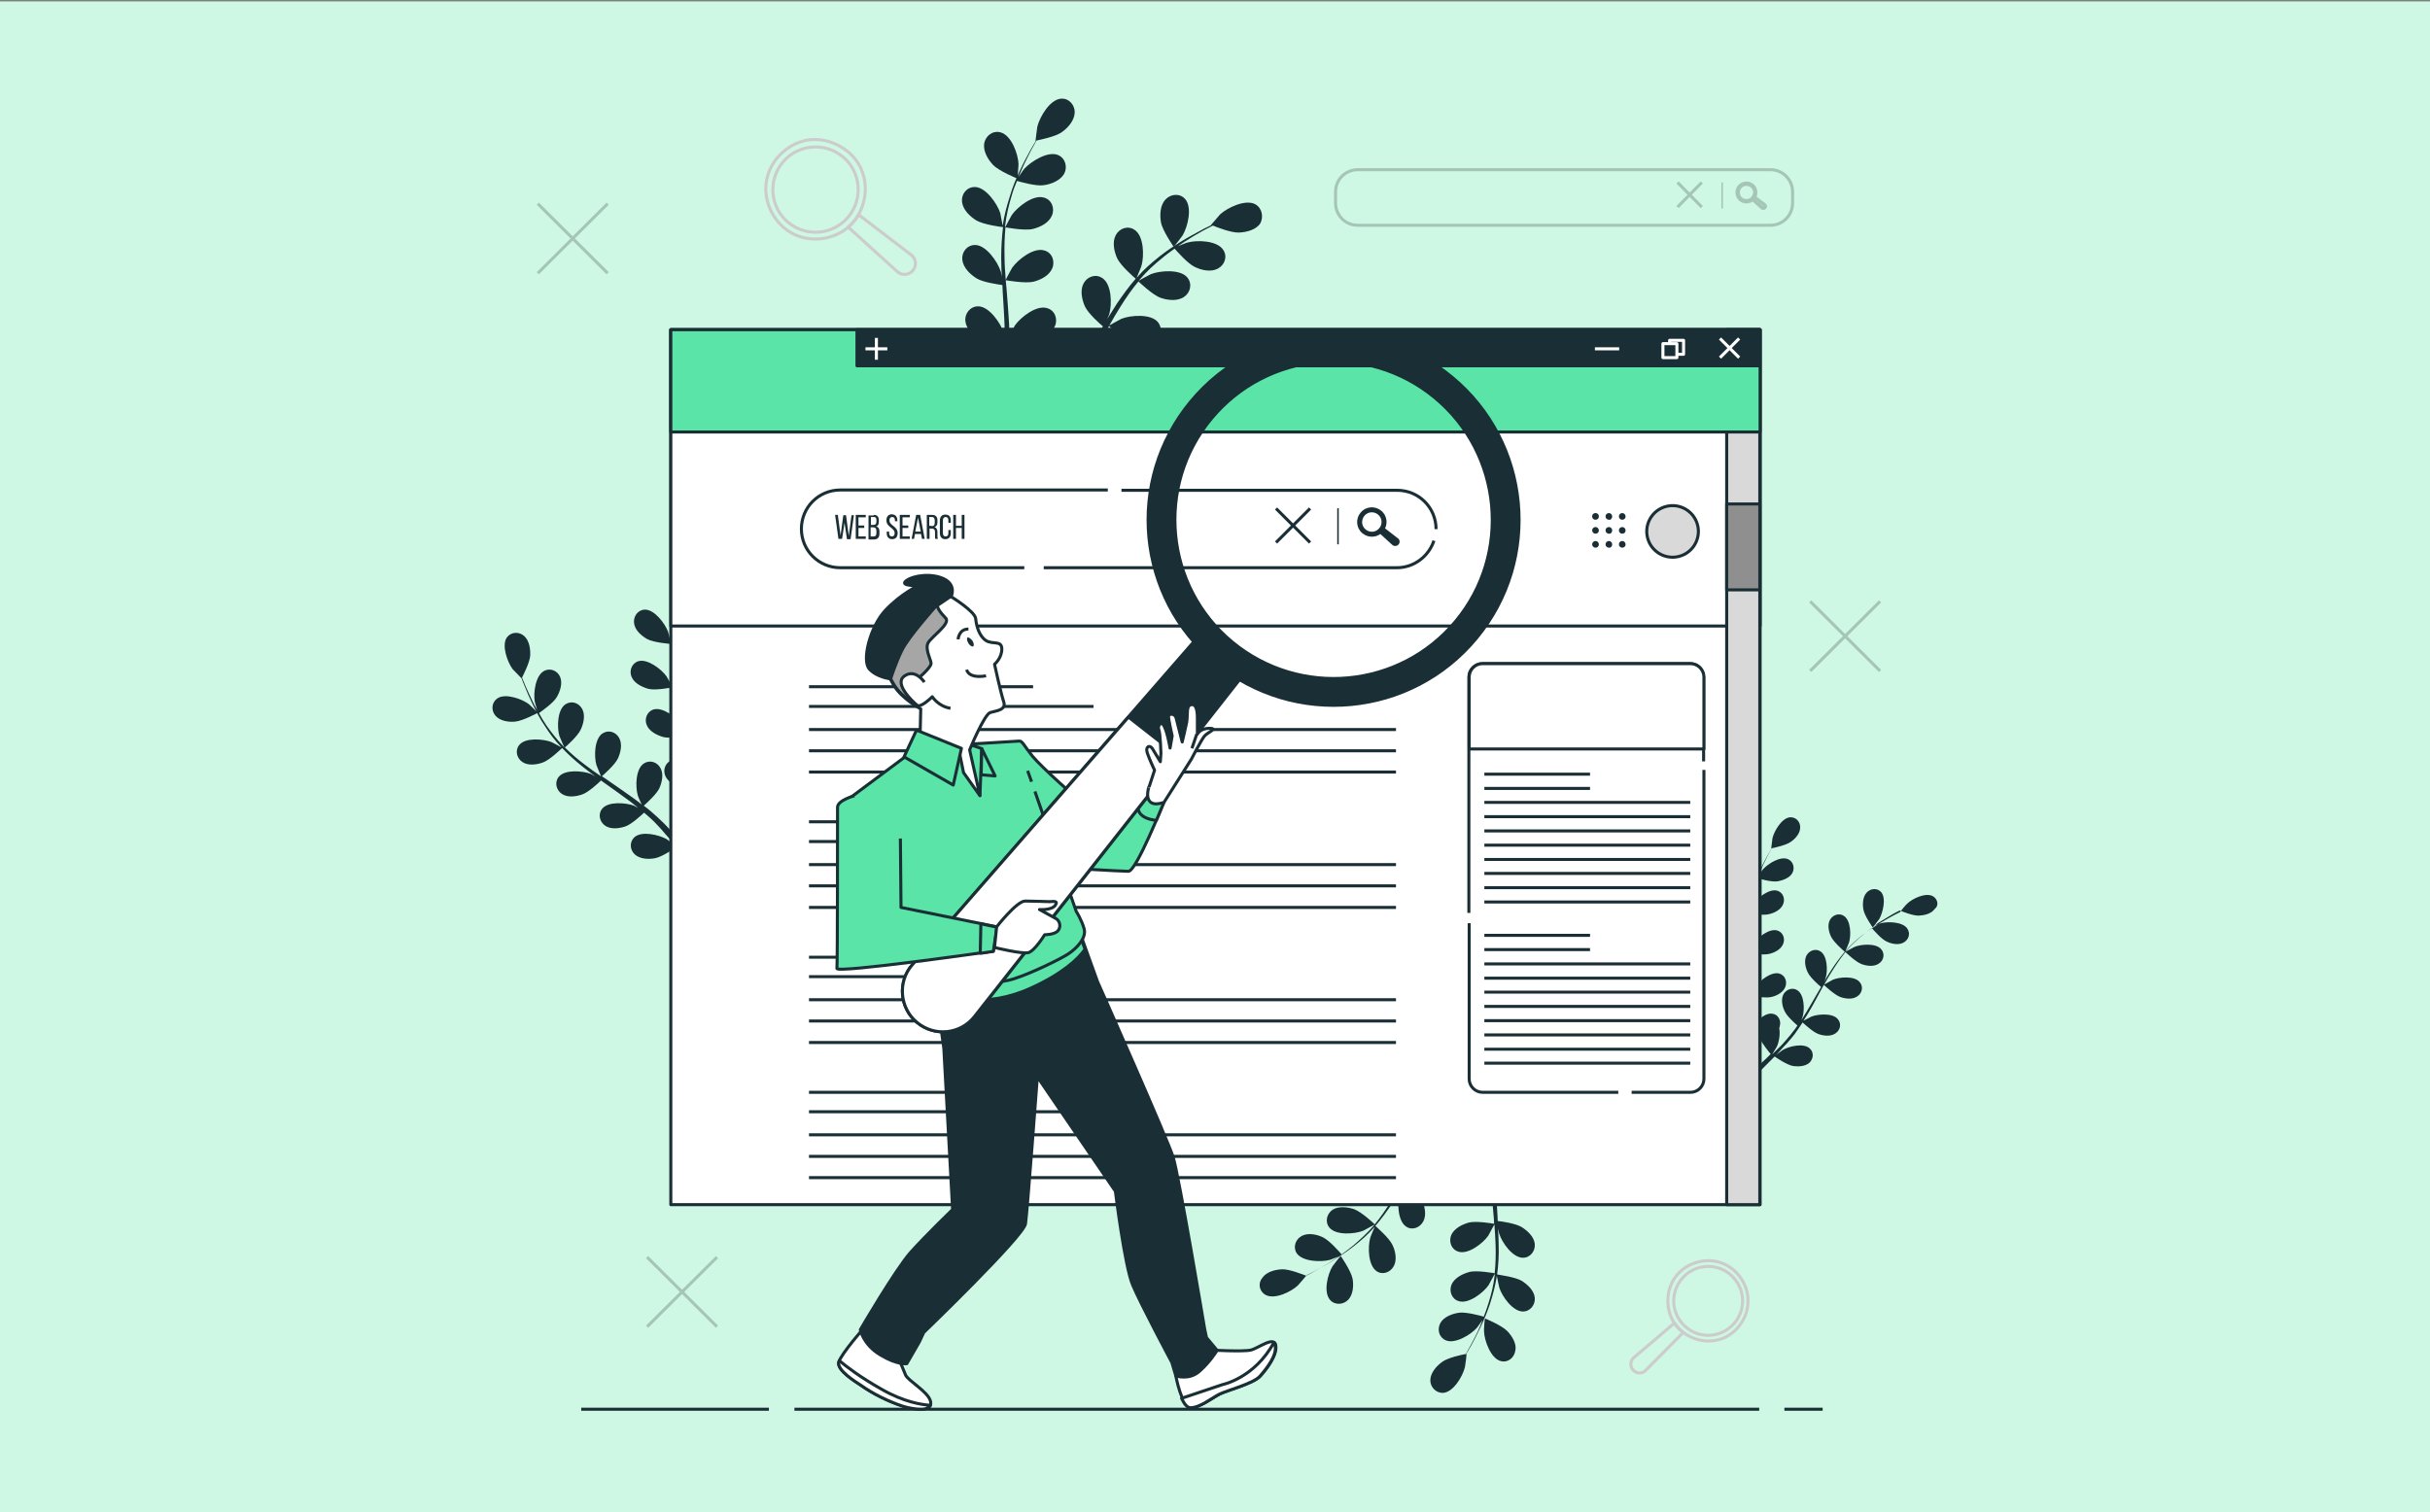 <?xml version="1.0" encoding="utf-8"?>
<!-- Generator: Adobe Illustrator 25.2.0, SVG Export Plug-In . SVG Version: 6.00 Build 0)  -->
<svg version="1.1" id="Calque_1" xmlns="http://www.w3.org/2000/svg" xmlns:xlink="http://www.w3.org/1999/xlink" x="0px" y="0px"
	 viewBox="0 0 800.2 498.1" style="enable-background:new 0 0 800.2 498.1;" xml:space="preserve">
<rect x="0" y="0" width="800.2" height="498.1" fill="#808080" stroke="none"/>
<style type="text/css">
	.st0{clip-path:url(#SVGID_2_);}
	.st1{fill:#5AE3A6;}
	.st2{opacity:0.7;fill:#FFFFFF;enable-background:new    ;}
	.st3{fill:none;}
	.st4{opacity:0.2;}
	.st5{fill:none;stroke:#000000;stroke-linejoin:round;stroke-miterlimit:10;}
	.st6{fill:none;stroke:#000000;stroke-width:0.5;stroke-linejoin:round;stroke-miterlimit:10;}
	.st7{fill:#1A2E35;stroke:#000000;stroke-linejoin:round;stroke-miterlimit:10;}
	.st8{fill:none;stroke:#CCCCCC;stroke-linejoin:round;stroke-miterlimit:10;}
	.st9{fill:#1A2E35;}
	.st10{fill:#FFFFFF;stroke:#1A2E35;stroke-linejoin:round;stroke-miterlimit:10;}
	.st11{fill:#D9D9D9;stroke:#1A2E35;stroke-linejoin:round;stroke-miterlimit:10;}
	.st12{fill:none;stroke:#1A2E35;stroke-width:0.5;stroke-linejoin:round;stroke-miterlimit:10;}
	.st13{fill:none;stroke:#1A2E35;stroke-linejoin:round;stroke-miterlimit:10;}
	.st14{fill:#1A2E35;stroke:#1A2E35;stroke-linejoin:round;stroke-miterlimit:10;}
	.st15{fill:#8F8F8F;stroke:#1A2E35;stroke-linejoin:round;stroke-miterlimit:10;}
	.st16{fill:#5AE4A7;stroke:#1A2E35;stroke-linejoin:round;stroke-miterlimit:10;}
	.st17{fill:none;stroke:#FFFFFF;stroke-linejoin:round;stroke-miterlimit:10;}
	.st18{fill:#1A2E35;stroke:#FFFFFF;stroke-linejoin:round;stroke-miterlimit:10;}
	.st19{fill:#A6A6A6;stroke:#1A2E35;stroke-linejoin:round;stroke-miterlimit:10;}
</style>
<g>
	<defs>
		<rect id="SVGID_1_" y="0.5" width="800.2" height="497.6"/>
	</defs>
	<clipPath id="SVGID_2_">
		<use xlink:href="#SVGID_1_"  style="overflow:visible;"/>
	</clipPath>
	<g class="st0">
		<path class="st1" d="M-553.6,211.2C-427.9,17.4-220.2,112.2,11-26.6s218.1-471,561.5-558.6c225.9-57.6,483.5,46,646.4,192.5
			C1442-192.2,1507.7,102.5,1443.2,371c-51.5,214.1-185.6,411.6-388.7,531.6c-289.2,170.8-576,34.8-856.9,54s-487.2,14.1-636-169.6
			C-587.3,603.2-679.3,405-553.6,211.2L-553.6,211.2z"/>
		<path class="st2" d="M-553.6,211.2C-427.9,17.4-220.2,112.2,11-26.6s218.1-471,561.5-558.6c225.9-57.6,483.5,46,646.4,192.5
			C1442-192.2,1507.7,102.5,1443.2,371c-51.5,214.1-185.6,411.6-388.7,531.6c-289.2,170.8-576,34.8-856.9,54s-487.2,14.1-636-169.6
			C-587.3,603.2-679.3,405-553.6,211.2L-553.6,211.2z"/>
	</g>
</g>
<rect y="0.5" class="st3" width="800.2" height="497.6"/>
<g>
	<g class="st4">
		<path class="st5" d="M583,74.2H447.1c-4.1,0-7.3-3.3-7.3-7.3v-3.7c0-4.1,3.3-7.3,7.3-7.3H583c4.1,0,7.3,3.3,7.3,7.3v3.7
			C590.3,70.9,587.1,74.2,583,74.2z"/>
		<line class="st6" x1="567.1" y1="60.1" x2="567.1" y2="68.7"/>
		<g>
			<line class="st5" x1="560.4" y1="60.1" x2="552.4" y2="68.2"/>
			<line class="st5" x1="552.4" y1="60.1" x2="560.4" y2="68.2"/>
		</g>
		<g>
			<path class="st7" d="M581.2,68.4L581.2,68.4c-0.2,0.3-0.7,0.3-1,0.1l-3.3-3l0.6-0.8l3.6,2.7C581.4,67.7,581.5,68.1,581.2,68.4z"
				/>
			<path class="st5" d="M572.7,61.4c-1.1,1.3-0.9,3.3,0.4,4.4c1.3,1.1,3.3,0.9,4.4-0.4c1.1-1.3,0.9-3.3-0.4-4.4
				C575.8,59.9,573.8,60.1,572.7,61.4z M577.2,65.1c-0.9,1.1-2.6,1.3-3.8,0.4c-1.1-0.9-1.3-2.6-0.4-3.8c0.9-1.1,2.6-1.3,3.8-0.4
				C578,62.3,578.1,63.9,577.2,65.1z"/>
		</g>
	</g>
	<g>
		<path class="st8" d="M300.6,89.1c-1.3,1.6-3.6,1.7-5.1,0.4l-16.2-14.7c0.7-0.6,1.3-1.2,1.9-1.9c0.6-0.7,1.1-1.4,1.5-2.2L300.1,84
			C301.7,85.2,301.9,87.6,300.6,89.1z"/>
		<path class="st8" d="M279,49.8c2,1.6,3.6,3.6,4.6,5.9c2.8,6.3,1.1,14.3-4,18.9c-5.1,4.6-13.2,5.5-19.2,2
			c-6.2-3.6-9.6-11.5-7.7-18.4c1.7-6.4,7.6-11.5,14.2-12.2C271.2,45.6,275.6,47.1,279,49.8z M279.4,71.4c-5,6-13.8,6.8-19.8,1.9
			c-6-4.9-6.8-13.8-1.9-19.8c5-6,13.8-6.8,19.8-1.9C283.5,56.5,284.3,65.4,279.4,71.4z"/>
	</g>
	<g>
		<path class="st8" d="M537.8,451.3c-1.1-1.2-1-3.1,0.2-4.1l13.4-11.4c0.4,0.6,0.8,1.2,1.3,1.7c0.5,0.5,1,1,1.6,1.4l-12.4,12.5
			C540.8,452.6,538.9,452.5,537.8,451.3z"/>
		<path class="st8" d="M571.4,438.2c-1.5,1.4-3.2,2.5-5.2,3c-5.3,1.6-11.5-0.6-14.7-5.2c-3.2-4.6-3-11.2,0.4-15.6
			c3.5-4.6,10.2-6.4,15.5-4.2c4.9,2,8.4,7.2,8.2,12.6C575.6,432.3,574,435.7,571.4,438.2z M554.2,436.2c-4.3-4.6-4-11.7,0.6-16
			c4.6-4.3,11.8-4,16,0.6c4.3,4.6,4,11.8-0.6,16C565.6,441.1,558.4,440.8,554.2,436.2z"/>
	</g>
	<g class="st4">
		<line class="st5" x1="236.1" y1="414.1" x2="213.1" y2="437"/>
		<line class="st5" x1="213.1" y1="414.1" x2="236.1" y2="437"/>
	</g>
	<g class="st4">
		<line class="st5" x1="619.1" y1="198.1" x2="596.1" y2="221"/>
		<line class="st5" x1="596.1" y1="198.1" x2="619.1" y2="221"/>
	</g>
	<g class="st4">
		<line class="st5" x1="200.1" y1="67.1" x2="177.1" y2="90"/>
		<line class="st5" x1="177.1" y1="67.1" x2="200.1" y2="90"/>
	</g>
	<g>
		<g>
			<path class="st9" d="M220.9,212.1c0.1,0-0.8-3.8-0.9-4c-1-2.7-4.5-7.4-7.7-7.3c-2.3,0.1-3.8,2.3-3.5,4.5c0.3,2.3,2.4,4.1,4.3,5.2
				C215.3,211.7,220.9,212.1,220.9,212.1z"/>
			<path class="st9" d="M226.3,186c-3,1.2-4.3,6.9-4.1,9.7c0,0.2,0.7,4.1,0.8,4.1c0,0,0,0,0.1,0c-0.2,0.9-0.4,1.9-0.7,2.9
				c-0.4,2-0.8,4.2-1.1,6.6c-0.3,2.4-0.6,5.1-0.6,7.9c0,2.8,0.1,5.8,0.6,8.8c0,0,0,0.1,0,0.1c-0.4-0.8-1.7-3.2-1.8-3.3
				c-1.7-2.4-6.3-5.9-9.3-5c-2.2,0.7-3.1,3.2-2.2,5.2c0.9,2.1,3.4,3.3,5.5,3.9c2.4,0.6,7.5-0.4,7.9-0.5c0.5,2.9,1.3,5.8,2.2,8.7
				c0.5,1.7,1.1,3.3,1.7,5c-0.4-0.7-0.7-1.4-0.8-1.4c-1.7-2.4-6.3-5.9-9.3-5c-2.2,0.7-3.1,3.2-2.2,5.2c0.9,2.1,3.4,3.3,5.5,3.9
				c2.1,0.5,6.6-0.2,7.7-0.4c0.2,0.6,0.5,1.3,0.7,1.9c1.2,3,2.3,6.1,3.4,9.1c0.4,1.1,0.7,2.1,1,3.2c-0.3-0.6-0.6-1.2-0.7-1.2
				c-1.7-2.4-6.3-5.9-9.3-5c-2.2,0.7-3.1,3.2-2.2,5.2c0.9,2.1,3.4,3.3,5.5,3.9c2,0.5,6.1-0.1,7.5-0.4c0.3,1.1,0.6,2.2,0.9,3.3
				c0.2,0.7,0.4,1.4,0.5,2.2c0.1,0.7,0.3,1.5,0.4,2.2c0.2,1.4,0.4,2.9,0.6,4.2c0.1,1,0.2,1.9,0.3,2.8c-0.4-1.1-1.1-3.1-1.2-3.3
				c-0.9-1.7-2.9-4.2-5.1-5.5c-0.1-0.3-0.3-0.5-0.4-0.7c-1.3-1.8-3.9-2.3-5.6-0.7c-2.4,2.2-1.6,8-0.4,10.6c0.1,0.2,1,1.7,1.7,2.7
				c-0.5-0.5-0.9-1-1.4-1.6c-0.9-1.1-1.9-2.1-2.9-3.2c-0.5-0.5-1-1.1-1.6-1.6c-0.5-0.5-1.1-1-1.7-1.6c-1.3-1.2-2.7-2.4-4.2-3.5
				c0.9-0.8,4.2-3.8,5.1-5.7c0.9-2,1.5-4.7,0.4-6.7c-1.1-2-3.5-2.8-5.5-1.5c-2.7,1.8-2.8,7.6-2,10.4c0,0.2,0.8,2.1,1.3,3.1
				c-0.9-0.7-1.7-1.4-2.6-2c-2.6-1.9-5.3-3.7-8-5.6c-0.8-0.6-1.6-1.1-2.5-1.7c0.3-0.3,4.3-3.7,5.3-5.9c0.9-2,1.5-4.7,0.4-6.7
				c-1.1-2-3.5-2.8-5.5-1.5c-2.7,1.8-2.8,7.6-2,10.4c0.1,0.2,1.2,3,1.5,3.7c-1.8-1.2-3.6-2.5-5.3-3.8c-2.4-1.8-4.6-3.7-6.6-5.7
				c0.2-0.1,4.3-3.7,5.3-6c0.9-2,1.5-4.7,0.4-6.7c-1.1-2-3.5-2.8-5.5-1.5c-2.7,1.8-2.8,7.6-2,10.4c0.1,0.2,1.3,3.2,1.6,3.7
				c-0.1-0.1-0.3-0.2-0.4-0.4c-2.1-2.2-3.9-4.5-5.5-6.8c-0.9-1.3-1.7-2.7-2.4-4c0.8-0.6,4.7-3.3,5.8-5.2c1.1-1.8,2-4.5,1.2-6.6
				c-0.8-2.1-3.2-3.2-5.3-2.1c-2.9,1.5-3.6,7.3-3.1,10.1c0,0.2,0.5,1.7,0.8,2.8c-0.3-0.6-0.7-1.2-1-1.8c-1.1-2.2-2-4.2-2.8-6
				c-0.4-1-0.8-2-1.2-2.9c0.5-1,2.6-5.1,2.7-7.3c0.1-2.1-0.3-4.9-2-6.4c-1.7-1.5-4.3-1.4-5.7,0.5c-1.8,2.6,0.2,8.1,1.9,10.4
				c0.2,0.2,2.9,3,2.9,3c0,0,0,0,0-0.1c0.3,0.9,0.7,1.8,1.1,2.8c0.7,1.8,1.6,3.9,2.7,6.1c1.1,2.2,2.3,4.6,3.9,6.9
				c1.5,2.4,3.3,4.8,5.4,7c0,0,0.1,0,0.1,0.1c-0.8-0.5-3.2-1.7-3.4-1.8c-2.7-1-8.5-1.5-10.5,1c-1.5,1.8-0.8,4.4,1,5.6
				c1.9,1.3,4.7,0.9,6.7,0.2c2.3-0.8,6.1-4.5,6.4-4.8c2,2.1,4.3,4.2,6.7,6.1c1.4,1.1,2.8,2.2,4.2,3.2c-0.7-0.4-1.4-0.7-1.5-0.8
				c-2.7-1-8.5-1.5-10.5,1c-1.5,1.8-0.8,4.4,1,5.6c1.9,1.3,4.7,0.9,6.7,0.2c2.1-0.7,5.4-3.8,6.2-4.6c0.6,0.4,1.1,0.8,1.7,1.2
				c2.7,1.9,5.3,3.8,7.9,5.7c0.9,0.7,1.8,1.4,2.6,2.1c-0.6-0.3-1.2-0.6-1.3-0.7c-2.7-1-8.5-1.5-10.5,1c-1.5,1.8-0.8,4.4,1,5.6
				c1.9,1.3,4.7,0.9,6.7,0.2c2-0.7,5-3.5,6.1-4.5c0.9,0.7,1.7,1.5,2.5,2.2c0.5,0.5,1.1,1,1.6,1.6c0.5,0.5,1,1.1,1.5,1.6
				c0.9,1.1,1.9,2.2,2.8,3.2c0.6,0.7,1.2,1.4,1.8,2.2c-0.9-0.7-2.7-2-2.8-2.1c-2.5-1.4-8.2-2.8-10.6-0.6c-1.7,1.6-1.5,4.2,0.2,5.7
				c1.7,1.5,4.5,1.6,6.6,1.2c2.3-0.4,6.5-3.3,7-3.7c1,1.2,1.9,2.3,2.8,3.5c1.1,1.5,2.2,2.8,3.1,4.1c0.6-0.1,1.4-0.2,2.2-0.4
				c-1.1-1.5-2.4-3.1-3.8-4.9c-1-1.2-2-2.5-3.2-3.8c0.3-0.3,1.8-2.1,2.9-3.9c2.3,0.8,7,0.7,7.6,0.7c0.2,1.5,0.3,3,0.4,4.4
				c0.2,2.4,0.3,4.6,0.4,6.6c0.7-0.1,1.3-0.3,2-0.5c-0.1-1.9-0.3-4-0.5-6.3c-0.1-1.5-0.3-3.2-0.5-4.9c0.6-0.2,5.5-1.6,7.3-3.1
				c1.6-1.4,3.3-3.6,3.2-5.9c-0.1-2.2-2-4.1-4.3-3.7c-3.2,0.5-5.7,5.8-6.1,8.6c0,0.2-0.1,2-0.1,3.2c-0.1-0.7-0.2-1.4-0.3-2.1
				c-0.2-1.4-0.4-2.8-0.7-4.3c-0.1-0.7-0.3-1.5-0.4-2.2c-0.1-0.7-0.4-1.5-0.5-2.2c-0.4-1.7-1-3.5-1.6-5.2c1.2-0.2,5.6-0.8,7.4-2
				c1.8-1.1,3.8-3.1,4.1-5.4c0.2-2.2-1.4-4.3-3.7-4.3c-3.2,0-6.5,4.8-7.4,7.6c-0.1,0.2-0.4,2.2-0.6,3.3c-0.4-1-0.7-2.1-1.1-3.1
				c-1.1-3-2.4-6-3.6-9.1c-0.4-0.9-0.7-1.8-1.1-2.8c0.4-0.1,5.6-0.7,7.7-2c1.8-1.1,3.8-3.1,4.1-5.4c0.2-2.2-1.4-4.3-3.7-4.3
				c-3.2,0-6.5,4.8-7.4,7.6c-0.1,0.2-0.6,3.1-0.7,3.9c-0.8-2-1.6-4.1-2.3-6.1c-1-2.8-1.8-5.6-2.3-8.4c0.2,0,5.6-0.7,7.7-2
				c1.8-1.1,3.8-3.1,4.1-5.4c0.2-2.2-1.4-4.3-3.7-4.3c-3.2,0-6.5,4.8-7.4,7.6c-0.1,0.2-0.7,3.4-0.7,4c0-0.2-0.1-0.3-0.1-0.5
				c-0.6-3-0.7-5.9-0.8-8.7c0-1.6,0-3.2,0.2-4.7c1,0,5.7-0.2,7.7-1.1c1.9-0.9,4.2-2.6,4.6-4.9c0.4-2.2-0.9-4.4-3.2-4.7
				c-3.2-0.3-7,4.1-8.2,6.7c-0.1,0.1-0.5,1.7-0.9,2.8c0.1-0.7,0.1-1.4,0.2-2c0.2-2.4,0.6-4.6,1-6.6c0.2-1.1,0.4-2.1,0.6-3
				c1-0.5,5-2.8,6.3-4.6c1.3-1.7,2.5-4.3,1.8-6.5C230.7,186.6,228.5,185.2,226.3,186z"/>
			<path class="st9" d="M169.6,237.7c2.5-0.2,7.5-2.9,7.5-2.9c0.1,0-2.8-2.7-3-2.9c-2.3-1.7-7.8-3.7-10.4-1.8c-1.9,1.4-2,4-0.5,5.7
				C164.7,237.5,167.5,237.9,169.6,237.7z"/>
		</g>
		<g>
			<path class="st9" d="M386.5,81.3c0,0.1,2.8-3.5,2.9-3.7c1.7-2.8,3.3-9.2,0.9-12c-1.7-2-4.7-1.8-6.5,0.1c-1.8,1.9-1.9,5.1-1.5,7.5
				C382.8,76,386.5,81.3,386.5,81.3z"/>
			<path class="st9" d="M413.4,67.3c-3.2-1.8-9.2,1.1-11.6,3.3c-0.2,0.2-3.1,3.6-3.1,3.6c0,0,0.1,0,0.1,0c-0.9,0.5-2,0.9-3,1.5
				c-2,1.1-4.3,2.3-6.6,3.7c-2.4,1.5-4.9,3.1-7.4,5.1c-2.5,2-5.1,4.2-7.4,6.9c0,0,0,0.1-0.1,0.1c0.4-1,1.6-3.8,1.6-4
				c0.9-3.2,0.8-9.8-2.3-11.8c-2.2-1.5-5-0.5-6.2,1.8c-1.2,2.3-0.5,5.4,0.5,7.6c1.2,2.5,5.7,6.4,6.1,6.7c-2.2,2.5-4.2,5.3-6.2,8.2
				c-1.1,1.7-2.1,3.4-3.2,5.1c0.4-0.9,0.7-1.6,0.7-1.7c0.9-3.2,0.8-9.8-2.3-11.8c-2.2-1.5-5-0.5-6.2,1.8c-1.2,2.3-0.5,5.4,0.5,7.6
				c1.1,2.3,4.9,5.7,5.9,6.5c-0.4,0.7-0.8,1.3-1.2,2c-1.9,3.2-3.7,6.4-5.6,9.5c-0.7,1.1-1.4,2.1-2.1,3.2c0.3-0.8,0.6-1.4,0.6-1.5
				c0.9-3.2,0.8-9.8-2.3-11.8c-2.2-1.5-5-0.5-6.2,1.8c-1.2,2.3-0.5,5.4,0.5,7.6c1,2.2,4.5,5.3,5.7,6.4c-0.7,1.1-1.5,2.1-2.3,3.1
				c-0.5,0.7-1,1.3-1.6,2c-0.6,0.6-1.1,1.3-1.7,1.9c-1.1,1.2-2.2,2.4-3.3,3.5c-0.8,0.8-1.5,1.5-2.3,2.3c0.7-1.1,2-3.2,2.1-3.4
				c0.9-2,1.6-5.6,1.1-8.5c0.1-0.3,0.2-0.6,0.3-0.9c0.6-2.5-0.8-5.1-3.4-5.5c-3.6-0.5-8.2,4.3-9.6,7.3c-0.1,0.2-0.8,2.2-1.2,3.4
				c0.1-0.8,0.3-1.5,0.4-2.3c0.3-1.6,0.5-3.2,0.8-4.9c0.1-0.8,0.2-1.7,0.3-2.5c0.1-0.8,0.1-1.7,0.2-2.6c0.1-2,0.1-4.1,0.1-6.2
				c1.4,0.2,6.4,1,8.7,0.4c2.4-0.6,5.2-2,6.2-4.4c1-2.3,0-5.2-2.6-5.9c-3.5-1.1-8.7,3-10.6,5.7c-0.1,0.2-1.2,2.3-1.8,3.4
				c0-1.3-0.1-2.5-0.1-3.8c-0.2-3.7-0.5-7.4-0.8-11.1c-0.1-1.1-0.2-2.3-0.3-3.4c0.5,0.1,6.4,1.1,9.1,0.5c2.4-0.6,5.2-2,6.2-4.4
				c1-2.3,0-5.2-2.6-5.9c-3.5-1.1-8.7,3-10.6,5.7c-0.1,0.2-1.8,3.2-2.1,4c-0.2-2.5-0.4-5-0.4-7.4c-0.1-3.4,0-6.7,0.3-9.9
				c0.2,0,6.4,1.2,9.1,0.5c2.4-0.6,5.2-2,6.2-4.4c1-2.3,0-5.2-2.6-5.9c-3.5-1.1-8.7,3-10.6,5.7c-0.1,0.2-1.9,3.4-2.2,4.1
				c0-0.2,0-0.4,0-0.6c0.4-3.4,1.2-6.7,2.1-9.7c0.5-1.8,1.1-3.4,1.8-5c1.1,0.3,6.3,1.8,8.8,1.4c2.4-0.3,5.4-1.5,6.7-3.7
				c1.2-2.2,0.5-5.1-1.9-6.2c-3.4-1.5-9,2.1-11.2,4.5c-0.1,0.1-1.2,1.6-1.9,2.7c0.3-0.7,0.6-1.5,0.9-2.1c1.1-2.6,2.3-4.8,3.3-6.8
				c0.6-1.1,1.2-2.1,1.7-3.1c1.3-0.3,6.4-1.3,8.4-2.8c2-1.4,4.1-3.8,4.2-6.4c0.1-2.5-1.9-4.8-4.5-4.6c-3.7,0.3-7,6-7.8,9.2
				c-0.1,0.3-0.6,4.7-0.6,4.7c0,0,0.1,0,0.1,0c-0.5,0.9-1.1,1.9-1.7,2.9c-1.1,2-2.3,4.2-3.5,6.8c-1.2,2.5-2.4,5.3-3.3,8.4
				c-1,3.1-1.9,6.3-2.4,9.8c0,0,0,0.1,0,0.1c-0.2-1.1-0.8-4-0.8-4.2c-1-3.1-4.8-8.6-8.4-8.6c-2.7,0-4.5,2.4-4.2,4.9
				c0.3,2.6,2.6,4.8,4.7,6.1c2.4,1.4,8.3,2.2,8.8,2.2c-0.4,3.3-0.6,6.8-0.6,10.3c0,2,0.1,4,0.2,6c-0.2-0.9-0.3-1.7-0.4-1.8
				c-1-3.1-4.8-8.6-8.4-8.6c-2.7,0-4.5,2.4-4.2,4.9c0.3,2.6,2.6,4.8,4.7,6.1c2.1,1.3,7.2,2,8.5,2.2c0,0.8,0.1,1.5,0.1,2.3
				c0.2,3.7,0.5,7.4,0.6,11.1c0,1.3,0,2.5,0,3.8c-0.2-0.8-0.3-1.5-0.3-1.6c-1-3.1-4.8-8.6-8.4-8.6c-2.6,0-4.5,2.4-4.2,4.9
				c0.3,2.6,2.6,4.8,4.7,6.1c2,1.2,6.7,1.9,8.3,2.2c0,1.3-0.1,2.6-0.2,3.8c-0.1,0.9-0.1,1.7-0.2,2.5c-0.1,0.8-0.2,1.7-0.3,2.5
				c-0.3,1.6-0.5,3.2-0.8,4.8c-0.2,1.1-0.4,2.1-0.6,3.1c0-1.3-0.1-3.8-0.2-4c-0.5-3.2-3.4-9.2-7-9.8c-2.6-0.4-4.8,1.7-4.9,4.2
				c-0.1,2.6,1.8,5.1,3.7,6.7c2.1,1.7,7.6,3.3,8.3,3.5c-0.4,1.7-0.7,3.4-1.1,4.9c-0.5,2-1,3.9-1.4,5.7c0.5,0.5,1.2,1,2,1.7
				c0.5-2.1,1-4.4,1.6-6.9c0.4-1.7,0.7-3.6,1.1-5.5c0.5,0,3.1,0.1,5.6-0.2c0.9,2.6,4.4,6.7,4.9,7.2c-1.2,1.2-2.5,2.4-3.6,3.5
				c-2,1.9-3.9,3.6-5.6,5.1c0.6,0.5,1.2,1,1.9,1.5c1.6-1.5,3.3-3.1,5.2-5c1.3-1.2,2.6-2.6,3.9-4c0.6,0.4,5.3,3.7,8,4.2
				c2.4,0.4,5.6,0.3,7.5-1.4c1.9-1.7,2.1-4.7,0.2-6.5c-2.7-2.4-9.2-0.9-12,0.8c-0.2,0.1-1.9,1.4-2.9,2.2c0.5-0.6,1.1-1.1,1.6-1.7
				c1.1-1.2,2.2-2.4,3.3-3.7c0.5-0.6,1.1-1.3,1.6-2c0.6-0.6,1.1-1.4,1.6-2.1c1.2-1.6,2.4-3.4,3.5-5.1c1,1,4.7,4.4,7.1,5.2
				c2.3,0.8,5.5,1.2,7.7-0.3c2.1-1.4,2.8-4.3,1.1-6.4c-2.3-2.8-9-2.3-12-1.1c-0.2,0.1-2.3,1.2-3.4,1.8c0.7-1.1,1.3-2.1,2-3.2
				c1.8-3.2,3.6-6.4,5.4-9.7c0.5-1,1.1-2,1.7-3c0.4,0.3,4.7,4.5,7.3,5.4c2.3,0.8,5.5,1.2,7.7-0.3c2.1-1.4,2.8-4.3,1.1-6.4
				c-2.3-2.8-9-2.3-12-1.1c-0.2,0.1-3.2,1.7-4,2.2c1.2-2.2,2.5-4.3,3.8-6.4c1.8-2.9,3.7-5.6,5.8-8.1c0.2,0.2,4.7,4.5,7.3,5.4
				c2.3,0.8,5.5,1.2,7.7-0.3c2.1-1.4,2.8-4.3,1.1-6.4c-2.3-2.8-9-2.3-12-1.1c-0.2,0.1-3.5,1.8-4,2.2c0.1-0.1,0.2-0.3,0.4-0.5
				c2.2-2.6,4.7-4.9,7.2-6.9c1.4-1.2,2.8-2.2,4.2-3.2c0.8,0.9,4.3,4.9,6.6,6c2.2,1.1,5.3,1.8,7.6,0.6c2.3-1.2,3.3-4,1.8-6.2
				c-2-3.1-8.6-3.3-11.8-2.4c-0.2,0-1.9,0.7-3.1,1.2c0.6-0.4,1.3-0.9,1.9-1.3c2.3-1.5,4.5-2.8,6.5-3.9c1.1-0.6,2.2-1.1,3.1-1.6
				c1.2,0.5,6,2.4,8.6,2.3c2.5-0.1,5.6-0.9,7-3C416.1,71.6,415.7,68.6,413.4,67.3z"/>
			<path class="st9" d="M327,54.3c2,2.1,8,4.5,8,4.5c0.1,0,0.4-4.4,0.4-4.7c-0.1-3.3-2.3-9.5-5.9-10.5c-2.6-0.7-4.9,1.1-5.4,3.6
				C323.7,49.8,325.3,52.5,327,54.3z"/>
		</g>
		<g>
			<path class="st9" d="M616.7,305.5c0,0,2-2.6,2.1-2.7c1.2-2.1,2.4-6.8,0.7-8.9c-1.3-1.5-3.5-1.3-4.8,0.1c-1.3,1.4-1.4,3.8-1.1,5.5
				C613.9,301.6,616.7,305.5,616.7,305.5z"/>
			<path class="st9" d="M636.5,295.2c-2.4-1.3-6.8,0.8-8.5,2.5c-0.2,0.1-2.3,2.6-2.3,2.7c0,0,0,0,0.1,0c-0.7,0.3-1.4,0.7-2.2,1.1
				c-1.5,0.8-3.1,1.7-4.9,2.8c-1.7,1.1-3.6,2.3-5.5,3.8c-1.9,1.5-3.7,3.1-5.4,5.1c0,0,0,0-0.1,0.1c0.3-0.7,1.2-2.8,1.2-2.9
				c0.7-2.3,0.6-7.2-1.7-8.7c-1.6-1.1-3.7-0.3-4.6,1.3c-0.9,1.7-0.4,4,0.4,5.6c0.9,1.8,4.2,4.7,4.5,4.9c-1.6,1.9-3.1,3.9-4.5,6.1
				c-0.8,1.2-1.6,2.5-2.3,3.8c0.3-0.6,0.5-1.2,0.5-1.3c0.7-2.3,0.6-7.2-1.7-8.7c-1.6-1.1-3.7-0.3-4.6,1.3c-0.9,1.7-0.4,4,0.4,5.6
				c0.8,1.7,3.6,4.2,4.4,4.8c-0.3,0.5-0.6,1-0.9,1.5c-1.4,2.4-2.7,4.7-4.1,7c-0.5,0.8-1,1.6-1.5,2.4c0.2-0.6,0.4-1,0.4-1.1
				c0.7-2.3,0.6-7.2-1.7-8.7c-1.6-1.1-3.7-0.3-4.6,1.3c-0.9,1.7-0.4,4,0.4,5.6c0.7,1.6,3.3,3.9,4.2,4.7c-0.5,0.8-1.1,1.6-1.7,2.3
				c-0.4,0.5-0.7,1-1.2,1.5c-0.4,0.5-0.8,0.9-1.2,1.4c-0.8,0.9-1.6,1.8-2.5,2.6c-0.6,0.6-1.1,1.1-1.7,1.7c0.5-0.8,1.4-2.4,1.5-2.5
				c0.7-1.5,1.2-4.1,0.8-6.2c0.1-0.2,0.2-0.4,0.2-0.7c0.5-1.8-0.6-3.8-2.5-4c-2.7-0.4-6,3.2-7.1,5.4c-0.1,0.1-0.6,1.6-0.9,2.5
				c0.1-0.6,0.2-1.1,0.3-1.7c0.2-1.2,0.4-2.3,0.6-3.6c0.1-0.6,0.1-1.2,0.2-1.9c0.1-0.6,0.1-1.3,0.1-1.9c0.1-1.5,0.1-3,0.1-4.6
				c1,0.2,4.7,0.7,6.4,0.3c1.8-0.4,3.9-1.5,4.6-3.3c0.7-1.7,0-3.8-1.9-4.4c-2.6-0.8-6.4,2.2-7.8,4.2c-0.1,0.1-0.9,1.7-1.4,2.5
				c0-0.9,0-1.9-0.1-2.8c-0.2-2.7-0.4-5.4-0.6-8.2c-0.1-0.8-0.1-1.7-0.2-2.5c0.4,0.1,4.7,0.8,6.7,0.3c1.8-0.4,3.9-1.5,4.6-3.3
				c0.7-1.7,0-3.8-1.9-4.4c-2.6-0.8-6.4,2.2-7.8,4.2c-0.1,0.1-1.3,2.4-1.6,2.9c-0.1-1.8-0.3-3.7-0.3-5.5c-0.1-2.5,0-5,0.3-7.3
				c0.2,0,4.7,0.9,6.7,0.3c1.8-0.4,3.9-1.5,4.6-3.3c0.7-1.7,0-3.8-1.9-4.4c-2.6-0.8-6.4,2.2-7.8,4.2c-0.1,0.2-1.4,2.5-1.6,3
				c0-0.1,0-0.3,0-0.4c0.3-2.5,0.9-4.9,1.6-7.2c0.4-1.3,0.8-2.5,1.3-3.7c0.8,0.2,4.6,1.3,6.5,1c1.8-0.3,4-1.1,4.9-2.7
				c0.9-1.6,0.4-3.8-1.4-4.6c-2.5-1.1-6.6,1.5-8.2,3.3c-0.1,0.1-0.9,1.2-1.4,2c0.2-0.5,0.4-1.1,0.6-1.6c0.8-1.9,1.7-3.6,2.4-5
				c0.4-0.8,0.9-1.6,1.3-2.3c0.9-0.2,4.7-1,6.2-2.1c1.5-1,3.1-2.8,3.1-4.7c0.1-1.9-1.4-3.5-3.3-3.4c-2.7,0.2-5.2,4.4-5.8,6.8
				c0,0.2-0.5,3.5-0.4,3.5c0,0,0,0,0.1,0c-0.4,0.7-0.8,1.4-1.3,2.2c-0.8,1.5-1.7,3.1-2.6,5c-0.9,1.9-1.7,3.9-2.5,6.2
				c-0.7,2.3-1.4,4.7-1.8,7.2c0,0,0,0.1,0,0.1c-0.1-0.8-0.6-3-0.6-3.1c-0.7-2.3-3.5-6.3-6.2-6.3c-2,0-3.3,1.8-3.1,3.6
				c0.2,1.9,1.9,3.5,3.4,4.5c1.7,1.1,6.1,1.6,6.5,1.6c-0.3,2.4-0.4,5-0.4,7.6c0,1.5,0.1,3,0.1,4.4c-0.1-0.7-0.3-1.3-0.3-1.4
				c-0.7-2.3-3.5-6.3-6.2-6.3c-2,0-3.3,1.8-3.1,3.6c0.2,1.9,1.9,3.5,3.4,4.5c1.6,1,5.3,1.5,6.3,1.6c0,0.6,0.1,1.1,0.1,1.7
				c0.2,2.7,0.3,5.5,0.4,8.1c0,0.9,0,1.9,0,2.8c-0.1-0.6-0.2-1.1-0.2-1.2c-0.7-2.3-3.5-6.3-6.2-6.3c-2,0-3.3,1.8-3.1,3.6
				c0.2,1.9,1.9,3.5,3.4,4.5c1.5,0.9,4.9,1.4,6.1,1.6c0,1-0.1,1.9-0.1,2.8c-0.1,0.6-0.1,1.2-0.2,1.9c-0.1,0.6-0.2,1.2-0.2,1.9
				c-0.2,1.2-0.4,2.4-0.6,3.5c-0.1,0.8-0.3,1.5-0.5,2.3c0-0.9-0.1-2.8-0.1-2.9c-0.4-2.4-2.5-6.8-5.2-7.2c-1.9-0.3-3.5,1.2-3.6,3.1
				c-0.1,1.9,1.3,3.8,2.7,4.9c1.5,1.3,5.6,2.5,6.1,2.6c-0.3,1.3-0.5,2.5-0.8,3.6c-0.4,1.5-0.7,2.9-1,4.2c0.4,0.3,0.9,0.8,1.4,1.2
				c0.4-1.5,0.8-3.2,1.2-5.1c0.3-1.3,0.5-2.6,0.8-4.1c0.3,0,2.3,0,4.1-0.1c0.7,1.9,3.3,4.9,3.6,5.3c-0.9,0.9-1.8,1.8-2.7,2.6
				c-1.5,1.4-2.9,2.6-4.1,3.7c0.4,0.3,0.9,0.7,1.4,1.1c1.2-1.1,2.5-2.3,3.8-3.7c0.9-0.9,1.9-1.9,2.9-2.9c0.4,0.3,3.9,2.7,5.9,3.1
				c1.8,0.3,4.1,0.2,5.5-1c1.4-1.3,1.6-3.5,0.1-4.8c-2-1.8-6.8-0.7-8.9,0.6c-0.1,0.1-1.4,1-2.1,1.6c0.4-0.4,0.8-0.8,1.2-1.3
				c0.8-0.9,1.6-1.8,2.5-2.7c0.4-0.5,0.8-1,1.2-1.4c0.4-0.5,0.8-1,1.2-1.5c0.9-1.2,1.7-2.5,2.6-3.8c0.8,0.7,3.5,3.2,5.2,3.8
				c1.7,0.6,4,0.9,5.6-0.2c1.6-1,2.1-3.2,0.8-4.7c-1.7-2.1-6.6-1.7-8.8-0.8c-0.1,0.1-1.7,0.9-2.5,1.3c0.5-0.8,1-1.6,1.5-2.4
				c1.4-2.3,2.7-4.8,4-7.2c0.4-0.7,0.8-1.5,1.2-2.2c0.3,0.3,3.5,3.3,5.4,4c1.7,0.6,4,0.9,5.6-0.2c1.6-1,2.1-3.2,0.8-4.7
				c-1.7-2.1-6.6-1.7-8.8-0.8c-0.2,0.1-2.4,1.3-2.9,1.6c0.9-1.6,1.8-3.2,2.8-4.7c1.3-2.1,2.7-4.1,4.2-6c0.1,0.1,3.4,3.3,5.4,4
				c1.7,0.6,4,0.9,5.6-0.2c1.6-1,2.1-3.2,0.8-4.7c-1.7-2.1-6.6-1.7-8.8-0.8c-0.2,0.1-2.6,1.4-3,1.6c0.1-0.1,0.2-0.2,0.3-0.3
				c1.6-1.9,3.5-3.6,5.3-5.1c1-0.9,2.1-1.6,3.1-2.4c0.6,0.7,3.1,3.6,4.8,4.4c1.6,0.8,3.9,1.3,5.6,0.4c1.7-0.9,2.4-2.9,1.3-4.6
				c-1.5-2.3-6.4-2.4-8.7-1.8c-0.1,0-1.4,0.5-2.3,0.9c0.5-0.3,1-0.7,1.4-1c1.7-1.1,3.4-2,4.8-2.9c0.8-0.5,1.6-0.8,2.3-1.2
				c0.9,0.4,4.5,1.8,6.3,1.7c1.8-0.1,4.1-0.6,5.2-2.2C638.5,298.4,638.2,296.2,636.5,295.2z"/>
			<path class="st9" d="M572.8,285.6c1.5,1.5,5.9,3.3,5.9,3.3c0,0,0.3-3.3,0.3-3.5c-0.1-2.4-1.7-7-4.3-7.8c-1.9-0.5-3.6,0.8-3.9,2.7
				C570.4,282.3,571.6,284.3,572.8,285.6z"/>
		</g>
		<g>
			<path class="st9" d="M441.5,413.7c0-0.1-2.6,3.2-2.7,3.4c-1.6,2.6-3.1,8.5-0.8,11.1c1.6,1.8,4.4,1.6,6-0.1
				c1.6-1.7,1.8-4.7,1.4-6.9C444.9,418.6,441.5,413.7,441.5,413.7z"/>
			<path class="st9" d="M416.7,426.5c3,1.7,8.5-1,10.7-3.1c0.2-0.2,2.9-3.3,2.8-3.3c0,0-0.1,0-0.1,0c0.9-0.4,1.8-0.9,2.8-1.4
				c1.9-1,3.9-2.1,6.1-3.5c2.2-1.4,4.5-2.9,6.8-4.7c2.3-1.8,4.7-3.9,6.8-6.3c0,0,0-0.1,0.1-0.1c-0.4,0.9-1.5,3.5-1.5,3.7
				c-0.8,2.9-0.7,9,2.1,10.9c2,1.4,4.6,0.4,5.7-1.7c1.1-2.1,0.5-5-0.5-7c-1.1-2.3-5.3-5.9-5.6-6.2c2-2.3,3.9-4.9,5.7-7.6
				c1-1.5,2-3.1,2.9-4.7c-0.3,0.8-0.6,1.5-0.6,1.6c-0.8,2.9-0.7,9,2.1,10.9c2,1.4,4.6,0.4,5.7-1.7c1.1-2.1,0.5-5-0.5-7
				c-1-2.1-4.5-5.2-5.4-6c0.4-0.6,0.7-1.2,1.1-1.9c1.7-3,3.4-5.9,5.2-8.8c0.6-1,1.3-2,1.9-3c-0.3,0.7-0.5,1.3-0.6,1.4
				c-0.8,2.9-0.7,9,2.1,10.9c2,1.4,4.6,0.4,5.7-1.7c1.1-2.1,0.5-5-0.5-7c-0.9-2-4.2-4.9-5.3-5.9c0.7-1,1.4-2,2.1-2.9
				c0.5-0.6,0.9-1.2,1.5-1.8c0.5-0.6,1-1.2,1.5-1.8c1-1.1,2.1-2.2,3.1-3.3c0.7-0.7,1.4-1.4,2.1-2.1c-0.6,1-1.8,3-1.9,3.2
				c-0.8,1.8-1.5,5.1-1.1,7.8c-0.1,0.3-0.2,0.5-0.3,0.8c-0.6,2.3,0.8,4.7,3.2,5.1c3.4,0.5,7.5-4,8.9-6.7c0.1-0.2,0.7-2,1.1-3.2
				c-0.1,0.7-0.3,1.4-0.4,2.2c-0.3,1.5-0.5,2.9-0.7,4.5c-0.1,0.8-0.2,1.5-0.3,2.3c-0.1,0.8-0.1,1.6-0.2,2.4
				c-0.1,1.9-0.1,3.8-0.1,5.7c-1.3-0.2-5.9-0.9-8.1-0.4c-2.2,0.6-4.8,1.9-5.8,4.1c-0.9,2.2,0,4.8,2.4,5.5c3.2,1,8.1-2.8,9.8-5.3
				c0.1-0.2,1.1-2.1,1.7-3.1c0,1.2,0.1,2.3,0.1,3.5c0.2,3.4,0.5,6.8,0.8,10.2c0.1,1,0.2,2.1,0.2,3.1c-0.5-0.1-5.9-1-8.3-0.4
				c-2.2,0.6-4.8,1.9-5.8,4.1c-0.9,2.2,0,4.8,2.4,5.5c3.2,1,8.1-2.8,9.8-5.3c0.1-0.2,1.6-3,2-3.7c0.2,2.3,0.3,4.6,0.4,6.9
				c0.1,3.1,0,6.2-0.3,9.2c-0.2,0-5.9-1.1-8.4-0.4c-2.2,0.6-4.8,1.9-5.8,4.1c-0.9,2.2,0,4.8,2.4,5.5c3.2,1,8.1-2.8,9.8-5.3
				c0.1-0.2,1.7-3.2,2-3.7c0,0.2,0,0.4,0,0.5c-0.4,3.2-1.1,6.2-2,9c-0.5,1.6-1,3.1-1.6,4.6c-1-0.3-5.8-1.6-8.1-1.3
				c-2.2,0.3-5,1.3-6.2,3.4c-1.1,2.1-0.5,4.7,1.8,5.7c3.1,1.3,8.3-1.9,10.3-4.2c0.1-0.1,1.1-1.5,1.8-2.5c-0.3,0.7-0.5,1.3-0.8,2
				c-1,2.4-2.1,4.5-3.1,6.3c-0.6,1-1.1,2-1.6,2.9c-1.2,0.2-5.9,1.2-7.8,2.6c-1.8,1.3-3.8,3.5-3.9,5.9c-0.1,2.3,1.8,4.4,4.2,4.3
				c3.4-0.2,6.5-5.5,7.2-8.5c0.1-0.3,0.6-4.3,0.5-4.3c0,0-0.1,0-0.1,0c0.5-0.8,1-1.7,1.6-2.7c1-1.8,2.1-3.9,3.2-6.3
				c1.1-2.3,2.2-4.9,3.1-7.7c0.9-2.8,1.7-5.8,2.2-9c0,0,0-0.1,0-0.1c0.2,1,0.7,3.7,0.8,3.9c0.9,2.9,4.4,7.9,7.8,7.9
				c2.4,0,4.1-2.2,3.9-4.5c-0.2-2.4-2.4-4.4-4.3-5.6c-2.2-1.3-7.7-2-8.1-2.1c0.4-3.1,0.6-6.2,0.5-9.5c0-1.8-0.1-3.7-0.2-5.6
				c0.2,0.8,0.3,1.6,0.4,1.7c0.9,2.9,4.4,7.9,7.8,7.9c2.4,0,4.1-2.2,3.9-4.5c-0.2-2.4-2.4-4.4-4.3-5.6c-2-1.2-6.6-1.9-7.9-2
				c0-0.7-0.1-1.4-0.1-2.1c-0.2-3.4-0.4-6.8-0.6-10.2c0-1.2,0-2.3,0-3.5c0.1,0.7,0.3,1.4,0.3,1.5c0.9,2.9,4.4,7.9,7.8,7.9
				c2.4,0,4.1-2.2,3.9-4.5c-0.2-2.4-2.4-4.4-4.3-5.6c-1.9-1.1-6.2-1.8-7.6-2c0-1.2,0.1-2.4,0.2-3.5c0.1-0.8,0.1-1.6,0.2-2.3
				c0.1-0.8,0.2-1.6,0.3-2.3c0.3-1.5,0.5-3,0.8-4.4c0.2-1,0.4-1.9,0.6-2.9c0,1.2,0.1,3.5,0.2,3.7c0.5,3,3.1,8.5,6.5,9
				c2.4,0.4,4.4-1.6,4.5-3.9c0.1-2.4-1.7-4.7-3.4-6.2c-1.9-1.6-7-3.1-7.7-3.2c0.3-1.6,0.7-3.1,1-4.5c0.4-1.9,0.9-3.6,1.3-5.3
				c-0.5-0.4-1.1-1-1.8-1.6c-0.5,1.9-1,4-1.5,6.4c-0.3,1.6-0.7,3.3-1,5.1c-0.4,0-2.9-0.1-5.1,0.2c-0.9-2.4-4.1-6.2-4.5-6.7
				c1.1-1.1,2.3-2.2,3.3-3.2c1.9-1.7,3.6-3.3,5.1-4.7c-0.6-0.4-1.1-0.9-1.7-1.3c-1.5,1.4-3.1,2.9-4.8,4.6c-1.2,1.1-2.4,2.4-3.6,3.7
				c-0.5-0.4-4.9-3.4-7.4-3.9c-2.2-0.4-5.2-0.3-6.9,1.3c-1.7,1.6-2,4.3-0.1,6c2.5,2.3,8.5,0.8,11.1-0.7c0.2-0.1,1.7-1.3,2.7-2
				c-0.5,0.5-1,1-1.5,1.6c-1,1.1-2,2.2-3.1,3.4c-0.5,0.6-1,1.2-1.5,1.8c-0.5,0.6-1,1.3-1.5,1.9c-1.1,1.5-2.2,3.1-3.2,4.7
				c-1-0.9-4.4-4-6.5-4.8c-2.1-0.7-5.1-1.1-7.1,0.2c-1.9,1.3-2.6,4-1,5.9c2.2,2.6,8.3,2.1,11.1,1c0.2-0.1,2.1-1.1,3.2-1.7
				c-0.6,1-1.2,2-1.8,3c-1.7,2.9-3.3,5.9-5,9c-0.5,0.9-1,1.8-1.5,2.7c-0.3-0.3-4.3-4.1-6.7-5c-2.1-0.7-5.1-1.1-7.1,0.2
				c-1.9,1.3-2.6,4-1,5.9c2.2,2.6,8.3,2.1,11.1,1c0.2-0.1,3-1.6,3.7-2c-1.1,2-2.3,4-3.5,5.9c-1.7,2.7-3.4,5.2-5.3,7.5
				c-0.2-0.2-4.3-4.1-6.8-5c-2.1-0.7-5.1-1.1-7.1,0.2c-1.9,1.3-2.6,4-1,5.9c2.2,2.6,8.3,2.1,11.1,1c0.2-0.1,3.2-1.7,3.7-2
				c-0.1,0.1-0.2,0.3-0.3,0.4c-2.1,2.4-4.4,4.5-6.6,6.4c-1.3,1.1-2.6,2-3.9,3c-0.7-0.8-3.9-4.5-6.1-5.6c-2-1-4.9-1.6-7-0.5
				c-2.1,1.1-3,3.7-1.7,5.7c1.9,2.8,8,3,10.9,2.2c0.2,0,1.7-0.7,2.9-1.1c-0.6,0.4-1.2,0.8-1.8,1.2c-2.1,1.4-4.2,2.6-6,3.6
				c-1,0.6-2,1.1-2.9,1.5c-1.1-0.4-5.6-2.2-7.9-2.1c-2.3,0.1-5.1,0.8-6.5,2.8C414.2,422.6,414.6,425.3,416.7,426.5z"/>
			<path class="st9" d="M496.4,438.5c-1.8-1.9-7.3-4.2-7.4-4.2c-0.1,0-0.4,4.1-0.3,4.3c0.1,3,2.2,8.8,5.4,9.7c2.4,0.7,4.5-1,4.9-3.4
				C499.5,442.7,498,440.2,496.4,438.5z"/>
		</g>
	</g>
	<g>
		<rect x="220.9" y="108.6" class="st10" width="358.7" height="288.2"/>
		<g>
			<path class="st10" d="M532.9,359.8h-44.7c-2.4,0-4.4-2-4.4-4.4v-51.3"/>
			<path class="st10" d="M561.1,253.6v101.8c0,2.4-2,4.4-4.4,4.4h-19.4"/>
			<path class="st10" d="M483.7,300.7V223c0-2.4,2-4.4,4.4-4.4h68.5c2.4,0,4.4,2,4.4,4.4v27.8"/>
			<path class="st10" d="M561.1,223v23.7h-77.3V223c0-2.4,2-4.4,4.4-4.4h68.5C559.1,218.6,561.1,220.6,561.1,223z"/>
		</g>
		<rect x="220.9" y="108.6" class="st10" width="358.7" height="97.6"/>
		<g>
			
				<ellipse transform="matrix(0.971 -0.239 0.239 0.971 -25.827 136.959)" class="st11" cx="550.8" cy="174.8" rx="8.5" ry="8.5"/>
			<g>
				<g>
					<circle class="st9" cx="525.4" cy="170.1" r="1.1"/>
					<path class="st9" d="M530.9,170.1c0-0.6-0.5-1.1-1.1-1.1c-0.6,0-1.1,0.5-1.1,1.1c0,0.6,0.5,1.1,1.1,1.1
						C530.4,171.3,530.9,170.8,530.9,170.1z"/>
					<path class="st9" d="M535.3,170.1c0-0.6-0.5-1.1-1.1-1.1s-1.1,0.5-1.1,1.1c0,0.6,0.5,1.1,1.1,1.1S535.3,170.8,535.3,170.1z"/>
				</g>
				<g>
					<path class="st9" d="M526.5,174.7c0-0.6-0.5-1.1-1.1-1.1s-1.1,0.5-1.1,1.1c0,0.6,0.5,1.1,1.1,1.1S526.5,175.4,526.5,174.7z"/>
					<path class="st9" d="M530.9,174.7c0-0.6-0.5-1.1-1.1-1.1c-0.6,0-1.1,0.5-1.1,1.1c0,0.6,0.5,1.1,1.1,1.1
						C530.4,175.9,530.9,175.4,530.9,174.7z"/>
					<path class="st9" d="M535.3,174.7c0-0.6-0.5-1.1-1.1-1.1s-1.1,0.5-1.1,1.1c0,0.6,0.5,1.1,1.1,1.1S535.3,175.4,535.3,174.7z"/>
				</g>
				<g>
					<path class="st9" d="M526.5,179.3c0-0.6-0.5-1.1-1.1-1.1s-1.1,0.5-1.1,1.1c0,0.6,0.5,1.1,1.1,1.1S526.5,180,526.5,179.3z"/>
					<path class="st9" d="M530.9,179.3c0-0.6-0.5-1.1-1.1-1.1c-0.6,0-1.1,0.5-1.1,1.1c0,0.6,0.5,1.1,1.1,1.1
						C530.4,180.5,530.9,180,530.9,179.3z"/>
					<path class="st9" d="M535.3,179.3c0-0.6-0.5-1.1-1.1-1.1s-1.1,0.5-1.1,1.1c0,0.6,0.5,1.1,1.1,1.1S535.3,180,535.3,179.3z"/>
				</g>
			</g>
		</g>
		<g>
			<path class="st10" d="M472.2,178.1c-1.7,5.1-6.5,8.9-12.2,8.9H343.7"/>
			<path class="st10" d="M369.3,161.5h90.8c7.1,0,12.8,5.7,12.8,12.8"/>
			<path class="st10" d="M337.3,187h-60.6c-7.1,0-12.8-5.7-12.8-12.8v0c0-7.1,5.7-12.8,12.8-12.8h88.1"/>
			<line class="st12" x1="440.6" y1="167.4" x2="440.6" y2="179.3"/>
			<g>
				<line class="st13" x1="431.4" y1="167.5" x2="420.2" y2="178.7"/>
				<line class="st13" x1="420.2" y1="167.5" x2="431.4" y2="178.7"/>
			</g>
			<g>
				<path class="st9" d="M277.3,177.5h-1.2l-1.1-7.9h0.9l0.9,6.8l0.9-6.7h0.9l0.9,6.8l0.9-6.8h0.8l-1.1,7.9h-1.2l-0.8-5.4
					L277.3,177.5z"/>
				<path class="st9" d="M284.6,173.1v0.8h-1.9v2.8h2.4v0.8h-3.3v-7.9h3.3v0.8h-2.4v2.7H284.6z"/>
				<path class="st9" d="M287.7,169.6c1.2,0,1.7,0.6,1.7,1.8v0.4c0,0.8-0.2,1.4-0.9,1.6c0.8,0.2,1.1,0.8,1.1,1.7v0.7
					c0,1.2-0.6,1.9-1.8,1.9h-1.8v-7.9H287.7z M287.5,172.9c0.7,0,1.1-0.2,1.1-1.1v-0.5c0-0.7-0.2-1-0.9-1h-0.9v2.6H287.5z
					 M287.7,176.7c0.6,0,0.9-0.3,0.9-1.1v-0.7c0-0.9-0.4-1.2-1.1-1.2h-0.8v3H287.7z"/>
				<path class="st9" d="M295.5,171.5v0.2h-0.8v-0.3c0-0.7-0.3-1.1-0.9-1.1c-0.6,0-0.9,0.4-0.9,1.1c0,1.8,2.7,1.9,2.7,4.2
					c0,1.2-0.6,2-1.8,2c-1.2,0-1.8-0.8-1.8-2v-0.5h0.8v0.5c0,0.7,0.3,1.1,0.9,1.1c0.6,0,0.9-0.4,0.9-1.1c0-1.8-2.7-1.9-2.7-4.2
					c0-1.2,0.6-2,1.8-2C295,169.5,295.5,170.3,295.5,171.5z"/>
				<path class="st9" d="M299.1,173.1v0.8h-1.9v2.8h2.4v0.8h-3.3v-7.9h3.3v0.8h-2.4v2.7H299.1z"/>
				<path class="st9" d="M301.3,175.9l-0.3,1.6h-0.8l1.5-7.9h1.3l1.5,7.9h-0.9l-0.3-1.6H301.3z M301.4,175.1h1.8l-0.9-4.6
					L301.4,175.1z"/>
				<path class="st9" d="M306.9,169.6c1.2,0,1.8,0.6,1.8,1.8v0.6c0,0.9-0.3,1.4-1,1.6c0.7,0.2,1,0.8,1,1.7v1.2c0,0.4,0,0.7,0.2,1
					H308c-0.1-0.2-0.1-0.4-0.1-1v-1.2c0-0.9-0.4-1.2-1.2-1.2h-0.6v3.4h-0.9v-7.9H306.9z M306.7,173.3c0.7,0,1.1-0.2,1.1-1.1v-0.8
					c0-0.7-0.3-1.1-0.9-1.1h-0.9v2.9H306.7z"/>
				<path class="st9" d="M313.1,171.5v0.7h-0.8v-0.8c0-0.7-0.3-1.1-0.9-1.1c-0.6,0-0.9,0.4-0.9,1.1v4.2c0,0.7,0.3,1.1,0.9,1.1
					c0.6,0,0.9-0.4,0.9-1.1v-1h0.8v1c0,1.2-0.6,2-1.8,2c-1.2,0-1.8-0.8-1.8-2v-4.1c0-1.2,0.6-2,1.8-2
					C312.6,169.5,313.1,170.3,313.1,171.5z"/>
				<path class="st9" d="M314.8,173.9v3.6h-0.9v-7.9h0.9v3.6h1.9v-3.6h0.9v7.9h-0.9v-3.6H314.8z"/>
			</g>
			<g>
				<path class="st14" d="M460.2,179L460.2,179c-0.3,0.4-1,0.5-1.4,0.1l-4.6-4.2l0.9-1l4.9,3.8C460.5,178,460.5,178.6,460.2,179z"/>
				<path class="st14" d="M448.4,169.2c-1.5,1.8-1.3,4.6,0.6,6.1c1.8,1.5,4.6,1.3,6.1-0.6c1.5-1.8,1.3-4.6-0.6-6.1
					C452.7,167.1,449.9,167.3,448.4,169.2z M454.6,174.3c-1.3,1.6-3.6,1.8-5.2,0.5c-1.6-1.3-1.8-3.6-0.5-5.2
					c1.3-1.6,3.6-1.8,5.2-0.5C455.7,170.4,455.9,172.7,454.6,174.3z"/>
			</g>
		</g>
		<rect x="568.6" y="108.6" class="st11" width="10.9" height="288.2"/>
		<rect x="568.6" y="166" class="st15" width="10.9" height="28.3"/>
		<rect x="220.9" y="108.6" class="st16" width="358.7" height="33.7"/>
		<g>
			<rect x="282.2" y="108.6" class="st14" width="297.3" height="11.9"/>
			<g>
				<g>
					<line class="st17" x1="572.7" y1="111.5" x2="566.4" y2="117.8"/>
					<line class="st17" x1="566.4" y1="111.5" x2="572.7" y2="117.8"/>
				</g>
				<g>
					<rect x="549.8" y="112.1" class="st18" width="4.6" height="4.6"/>
					<rect x="547.6" y="113.2" class="st18" width="4.6" height="4.6"/>
				</g>
				<line class="st17" x1="533.2" y1="114.9" x2="525.2" y2="114.9"/>
			</g>
			<g>
				<line class="st17" x1="288.6" y1="111.3" x2="288.6" y2="118.5"/>
				<line class="st17" x1="292.2" y1="114.9" x2="285" y2="114.9"/>
			</g>
		</g>
		<g>
			<line class="st10" x1="266.4" y1="226.2" x2="340.2" y2="226.2"/>
			<line class="st10" x1="266.4" y1="232.7" x2="360.1" y2="232.7"/>
			<line class="st10" x1="266.4" y1="240.3" x2="459.7" y2="240.3"/>
			<line class="st10" x1="266.4" y1="247.3" x2="459.7" y2="247.3"/>
			<line class="st10" x1="266.4" y1="254.3" x2="459.7" y2="254.3"/>
		</g>
		<g>
			<line class="st10" x1="266.4" y1="270.7" x2="340.2" y2="270.7"/>
			<line class="st10" x1="266.4" y1="277.2" x2="360.1" y2="277.2"/>
			<line class="st10" x1="266.4" y1="284.8" x2="459.7" y2="284.8"/>
			<line class="st10" x1="266.4" y1="291.8" x2="459.7" y2="291.8"/>
			<line class="st10" x1="266.4" y1="298.9" x2="459.7" y2="298.9"/>
		</g>
		<g>
			<line class="st10" x1="266.4" y1="315.3" x2="340.2" y2="315.3"/>
			<line class="st10" x1="266.4" y1="321.7" x2="360.1" y2="321.7"/>
			<line class="st10" x1="266.4" y1="329.3" x2="459.7" y2="329.3"/>
			<line class="st10" x1="266.4" y1="336.3" x2="459.7" y2="336.3"/>
			<line class="st10" x1="266.4" y1="343.4" x2="459.7" y2="343.4"/>
		</g>
		<g>
			<line class="st10" x1="266.4" y1="359.8" x2="340.2" y2="359.8"/>
			<line class="st10" x1="266.4" y1="366.2" x2="360.1" y2="366.2"/>
			<line class="st10" x1="266.4" y1="373.8" x2="459.7" y2="373.8"/>
			<line class="st10" x1="266.4" y1="380.9" x2="459.7" y2="380.9"/>
			<line class="st10" x1="266.4" y1="387.9" x2="459.7" y2="387.9"/>
		</g>
		<g>
			<line class="st10" x1="488.8" y1="255" x2="523.6" y2="255"/>
			<line class="st10" x1="488.8" y1="259.7" x2="523.6" y2="259.7"/>
			<line class="st10" x1="488.8" y1="264.3" x2="556.6" y2="264.3"/>
			<line class="st10" x1="488.8" y1="269" x2="556.6" y2="269"/>
			<line class="st10" x1="488.8" y1="273.7" x2="556.6" y2="273.7"/>
			<line class="st10" x1="488.8" y1="278.4" x2="556.6" y2="278.4"/>
			<line class="st10" x1="488.8" y1="283.1" x2="556.6" y2="283.1"/>
			<line class="st10" x1="488.8" y1="287.7" x2="556.6" y2="287.7"/>
			<line class="st10" x1="488.8" y1="292.4" x2="556.6" y2="292.4"/>
			<line class="st10" x1="488.8" y1="297.1" x2="556.6" y2="297.1"/>
		</g>
		<g>
			<line class="st10" x1="488.8" y1="308.1" x2="523.6" y2="308.1"/>
			<line class="st10" x1="488.8" y1="312.8" x2="523.6" y2="312.8"/>
			<line class="st10" x1="488.8" y1="317.5" x2="556.6" y2="317.5"/>
			<line class="st10" x1="488.8" y1="322.2" x2="556.6" y2="322.2"/>
			<line class="st10" x1="488.8" y1="326.8" x2="556.6" y2="326.8"/>
			<line class="st10" x1="488.8" y1="331.5" x2="556.6" y2="331.5"/>
			<line class="st10" x1="488.8" y1="336.2" x2="556.6" y2="336.2"/>
			<line class="st10" x1="488.8" y1="340.9" x2="556.6" y2="340.9"/>
			<line class="st10" x1="488.8" y1="345.6" x2="556.6" y2="345.6"/>
			<line class="st10" x1="488.8" y1="350.2" x2="556.6" y2="350.2"/>
		</g>
	</g>
	<g>
		<line class="st13" x1="587.6" y1="464.2" x2="600.2" y2="464.2"/>
		<line class="st13" x1="261.6" y1="464.2" x2="579.3" y2="464.2"/>
		<line class="st13" x1="191.4" y1="464.2" x2="253.2" y2="464.2"/>
	</g>
	<g>
		<g>
			<path class="st10" d="M398.7,444.7c0,0,10.7,0.6,13.2,0c2.5-0.6,7.6-4.7,8.2-1.6c0.6,3.1-2.8,7.6-5,10.1c-2.2,2.5-11,4.7-13.5,6
				c-2.5,1.3-6.3,4.4-9.4,4.4c-3.1,0-5-10.4-5-10.4s9.4-5.7,12-9.8"/>
			<path class="st10" d="M419.5,442.2c-6.4,11.8-17,13.9-17,13.9l-13.4,4.5c0.8,1.7,1.8,3.1,2.9,3.1c3.1,0,6.9-3.1,9.4-4.4
				c2.5-1.3,11.3-3.5,13.5-6c2.2-2.5,5.7-6.9,5-10.1C420,442.7,419.8,442.4,419.5,442.2z"/>
		</g>
		<g>
			<path class="st10" d="M285.1,436.7c0,0-8.2,9.3-8.9,12c-0.7,2.6,5.6,6.4,7.2,7.5c4.1,2.9,9,5.3,13.8,6.9
				c1.7,0.6,10.3,2.6,9.2-1.6c-0.8-3.1-7.4-6.7-8.2-8.6c-0.8-1.8-2.2-5.4-2.2-5.4L285.1,436.7z"/>
			<path class="st10" d="M283.5,456.3c4.1,2.9,9,5.3,13.8,6.9c1.5,0.5,8.1,2.1,9.1-0.3c-3-0.2-8.8-1.1-16.1-5.3
				c-7.1-4-11.5-7.4-13.9-9.4c-0.1,0.2-0.1,0.3-0.2,0.5C275.6,451.4,281.8,455.2,283.5,456.3z"/>
		</g>
		<path class="st14" d="M307.3,320.1l3.5,25.2l2.9,53.1c0,0-8.8,8.5-13.9,14.2c-5,5.7-16.5,25.4-16.5,25.4s0.9,4.9,6.6,8.3
			c5.6,3.4,8.7,2.9,8.7,2.9l4.1-7.1l1.5-3.2c0,0,32.9-31.7,33.5-35.8c0.6-4.1,3.9-48.4,3.9-48.4l25.7,37.7c0,0,3.1,24.9,5.7,30.9
			c2.5,6,12.9,25.5,12.9,25.5l1.3,4.4c0,0,4.4,1.6,7.9-1.6c3.5-3.1,5.7-6.8,5.7-6.8l-3.5-4.2l-0.6-2.8c0,0-8.5-50.7-10.4-56.7
			c-1.9-6-24.9-57.8-24.9-57.8l-5-13.9c0,0-4.7,3.1-19.2,7.6C322.4,321.4,307.3,320.1,307.3,320.1z"/>
		<g>
			<g>
				<path class="st16" d="M339.4,325.5c10.6-4.8,15.6-9.6,17.9-12.8l-1.2-3.3c0,0-4.7,3.1-19.2,7.6c-12.9,3.9-26.4,3.4-29.1,3.2
					c-0.2,0-0.3,0-0.5,0.1l0.9,6.7C312.1,328.5,324.6,332.3,339.4,325.5z"/>
				<path class="st16" d="M301.8,246.5L277,265l28.1,52.7c0,0,0.2,2.8,2.8,5c2.6,2.1,19.6,1.7,25.7-0.2c6.1-1.9,15.6-6.6,18.2-8.3
					c2.6-1.7,6.1-5.2,5.2-8.3c-0.9-3.1-2.6-5.7-2.6-5.7l-5-14.4c0,0,19.6,1.2,22.2,1.2c2.6,0,11.6-22.7,11.6-22.7s-2.6-0.2-3.5-1.9
					c-0.9-1.7-1.4-3.5-1.4-3.5s-3.5,2.1-8.5,4.3c-5,2.1-10.2,2.6-12.3,1.7c-2.1-0.9-14.6-12.3-17.5-15.8c-2.8-3.5-3.3-5-4.3-5
					s-18.4,1.2-20.5,1.2S301.8,246.5,301.8,246.5z"/>
				<path class="st16" d="M379.7,262.4c-0.8-1.4-1.3-3-1.4-3.4l-0.7,0.8c0,0-3.8,2.8-2.8,6.8c0.6,2.5,3.5,3.4,6,3.6
					c1.4-3.4,2.5-5.9,2.5-5.9S380.7,264,379.7,262.4z"/>
				<line class="st10" x1="339.7" y1="257.5" x2="338.4" y2="253.9"/>
				<line class="st10" x1="349.5" y1="285.7" x2="340.8" y2="260.7"/>
			</g>
		</g>
		<g>
			<path class="st14" d="M302,336.8L302,336.8c-5.8-4.8-6.5-13.4-1.5-19.1l96.8-111.1l14.8,12.3L321,334.8
				C316.4,340.7,307.8,341.6,302,336.8z"/>
			<path class="st10" d="M371.6,236.2l-71.1,81.5c-5,5.6-4.3,14.3,1.5,19.1c5.8,4.8,14.4,3.9,19-2.1l67.2-85.5L371.6,236.2z"/>
			<path class="st14" d="M478.1,124.2c-26-21.5-64.5-17.9-86,8.1c-21.5,26-17.9,64.5,8.1,86c26,21.5,64.5,17.9,86-8.1
				C507.7,184.2,504.1,145.7,478.1,124.2z M405.8,211.5c-22.2-18.4-25.3-51.4-6.9-73.6s51.4-25.3,73.6-6.9
				c22.2,18.4,25.3,51.4,6.9,73.6C461,226.8,428.1,229.9,405.8,211.5z"/>
		</g>
		<g>
			<path class="st10" d="M383.3,264.3l9-14.2c0,0,3.3-6.4,4.3-7.6c0.9-1.2,4.7-2.6,1.7-2.6c-3.1,0-4,1.9-4,1.9s0-3.6,0-5
				c0-1.4,0-4.9-1.9-4.7c-1.9,0.2-1.2,3-1.6,5.7c-0.2,1.2-1.5,6.6-1.5,6.6l-2-7.9c-0.2-0.8-1-1.4-1.8-1.2c-0.4,0.1-0.7,0.2-0.7,0.7
				c0,1.2,1.2,6.4,1.2,6.4l-0.7,4c0,0-1-6.3-2.4-7.9c-0.6-0.7-1.8,0.6-1.3,1.8c0.5,1.2,0.7,7.8,0.7,7.8l-0.2,2.8
				c0,0-1.7-2.8-2.6-4.3c-0.9-1.4-2.4-0.7-1.7,1.4s2.4,5.7,2.4,5.7l-1.7,5.2C378.3,258.8,375.7,266.8,383.3,264.3z"/>
			<line class="st10" x1="394.1" y1="241.8" x2="392.5" y2="246.5"/>
		</g>
		<g>
			<path class="st16" d="M281.4,262.1c0,0-5.6,1.5-5.6,3.8c0,2.4,0,51.5-0.2,53.1c-0.2,1.7,51.5-5.7,51.5-5.7l1.2-8l-31.6-6.4
				l-0.2-22.7"/>
			<path class="st16" d="M323,304.3l-0.2,9.6c0,0,0.1,0,0.2,0.1c2.5-0.4,4.1-0.6,4.1-0.6l1.2-8L323,304.3z"/>
			<path class="st10" d="M328.2,305.3c0,0,6.6-8.5,9.4-8.5c2.8,0,7.1,0.2,8,0.2s3.1-0.5,1.9,1.2c-1.2,1.7-5.2,1.4-5.2,1.4l5.3,2.9
				c1.5,0.8,1.9,2.9,0.7,4.2c0,0,0,0,0,0c-1.2,1.2-4.3,1.2-4.3,1.2s-3.3,5.4-5.4,5.9c-2.1,0.5-11.1-1.7-11.1-1.7L328.2,305.3z"/>
		</g>
		<polygon class="st16" points="322.7,262 323.3,246.6 317.3,244.5 318.3,250.8 		"/>
		<polygon class="st16" points="323.3,246.6 327.7,255.6 323.1,255.2 		"/>
		<g>
			<g>
				<path class="st10" d="M326.1,234.7c-2,0.6-6.8,12.3-6.8,12.3l3.4,15.1l-5.4-7.6l-1.5-7.3l-12.8-5.3l0.2-8.4c0,0-1.5-0.8-3.3-2.1
					c-1.9-1.4-4.3-3.4-5.7-5.9c-2.8-4.8-6.8-12.3-0.6-20.3c6-7.8,12.2-8.2,19-8.6c0.2,0,0.5,0,0.7,0c0,0,7.8,4.8,8,7.2
					c0.2,2.4,1.2,5.8,3.4,7.2c2.2,1.4,5.2-0.2,5.2,2.8c0,3-2.4,5-2.4,5s2,9.2,3,12.3C331.5,233.9,328.1,234.1,326.1,234.7z"/>
				<path class="st9" d="M320.2,211c0.5,0.8,0.6,1.6,0.3,1.9c-0.4,0.2-1.1-0.2-1.6-1c-0.5-0.8-0.6-1.6-0.3-1.9
					C318.9,209.8,319.6,210.3,320.2,211z"/>
				<path class="st13" d="M315.5,210.6c0,0,0.2-3.4,3.4-3.4"/>
				<path class="st13" d="M324.7,222.6c0,0-5.4,1.2-6.4-2"/>
			</g>
			<path class="st19" d="M311.4,203.6c1.8,1.8-4.8,6.2-5.8,8.2c-1,2,0.8,5.2,1,6.6s-4.6,5.4-4.6,5.4l-1.8,1.8l1.4,5.6
				c0,0-0.6,0-1.7-0.1c-1.9-1.4-4.3-3.4-5.7-5.9c-2.8-4.8-6.8-12.3-0.6-20.3c6-7.8,12.2-8.2,19-8.6c-1.2,0.8-2.7,1.1-3.5,2
				C307.8,199.5,309.6,201.7,311.4,203.6z"/>
			<path class="st10" d="M304.4,224.7c0,0-3-4.6-6.6-2c-3.6,2.6,3,8.6,4.2,9.6c1.2,1,5-2.8,5-2.8s2,3.2,6,3.8"/>
			<path class="st14" d="M308,199.9c0,0-8.6,9.6-10.9,14.1c-2.2,4.4-3.8,9.6-3.8,9.6s-4.4-0.4-7-3.2c-2.6-2.8,0.2-13.9,5.2-19.3
				c5-5.4,10.9-8.2,10.9-8.2s-6.4,0.2-4-1.6c2.4-1.8,8.4-2.6,12.5-0.6c4,2,2.4,5.6,2.4,5.6L308,199.9z"/>
		</g>
		<polygon class="st16" points="301.8,240.5 297.7,249.3 313.9,258.6 316.6,246.5 		"/>
	</g>
</g>
</svg>
